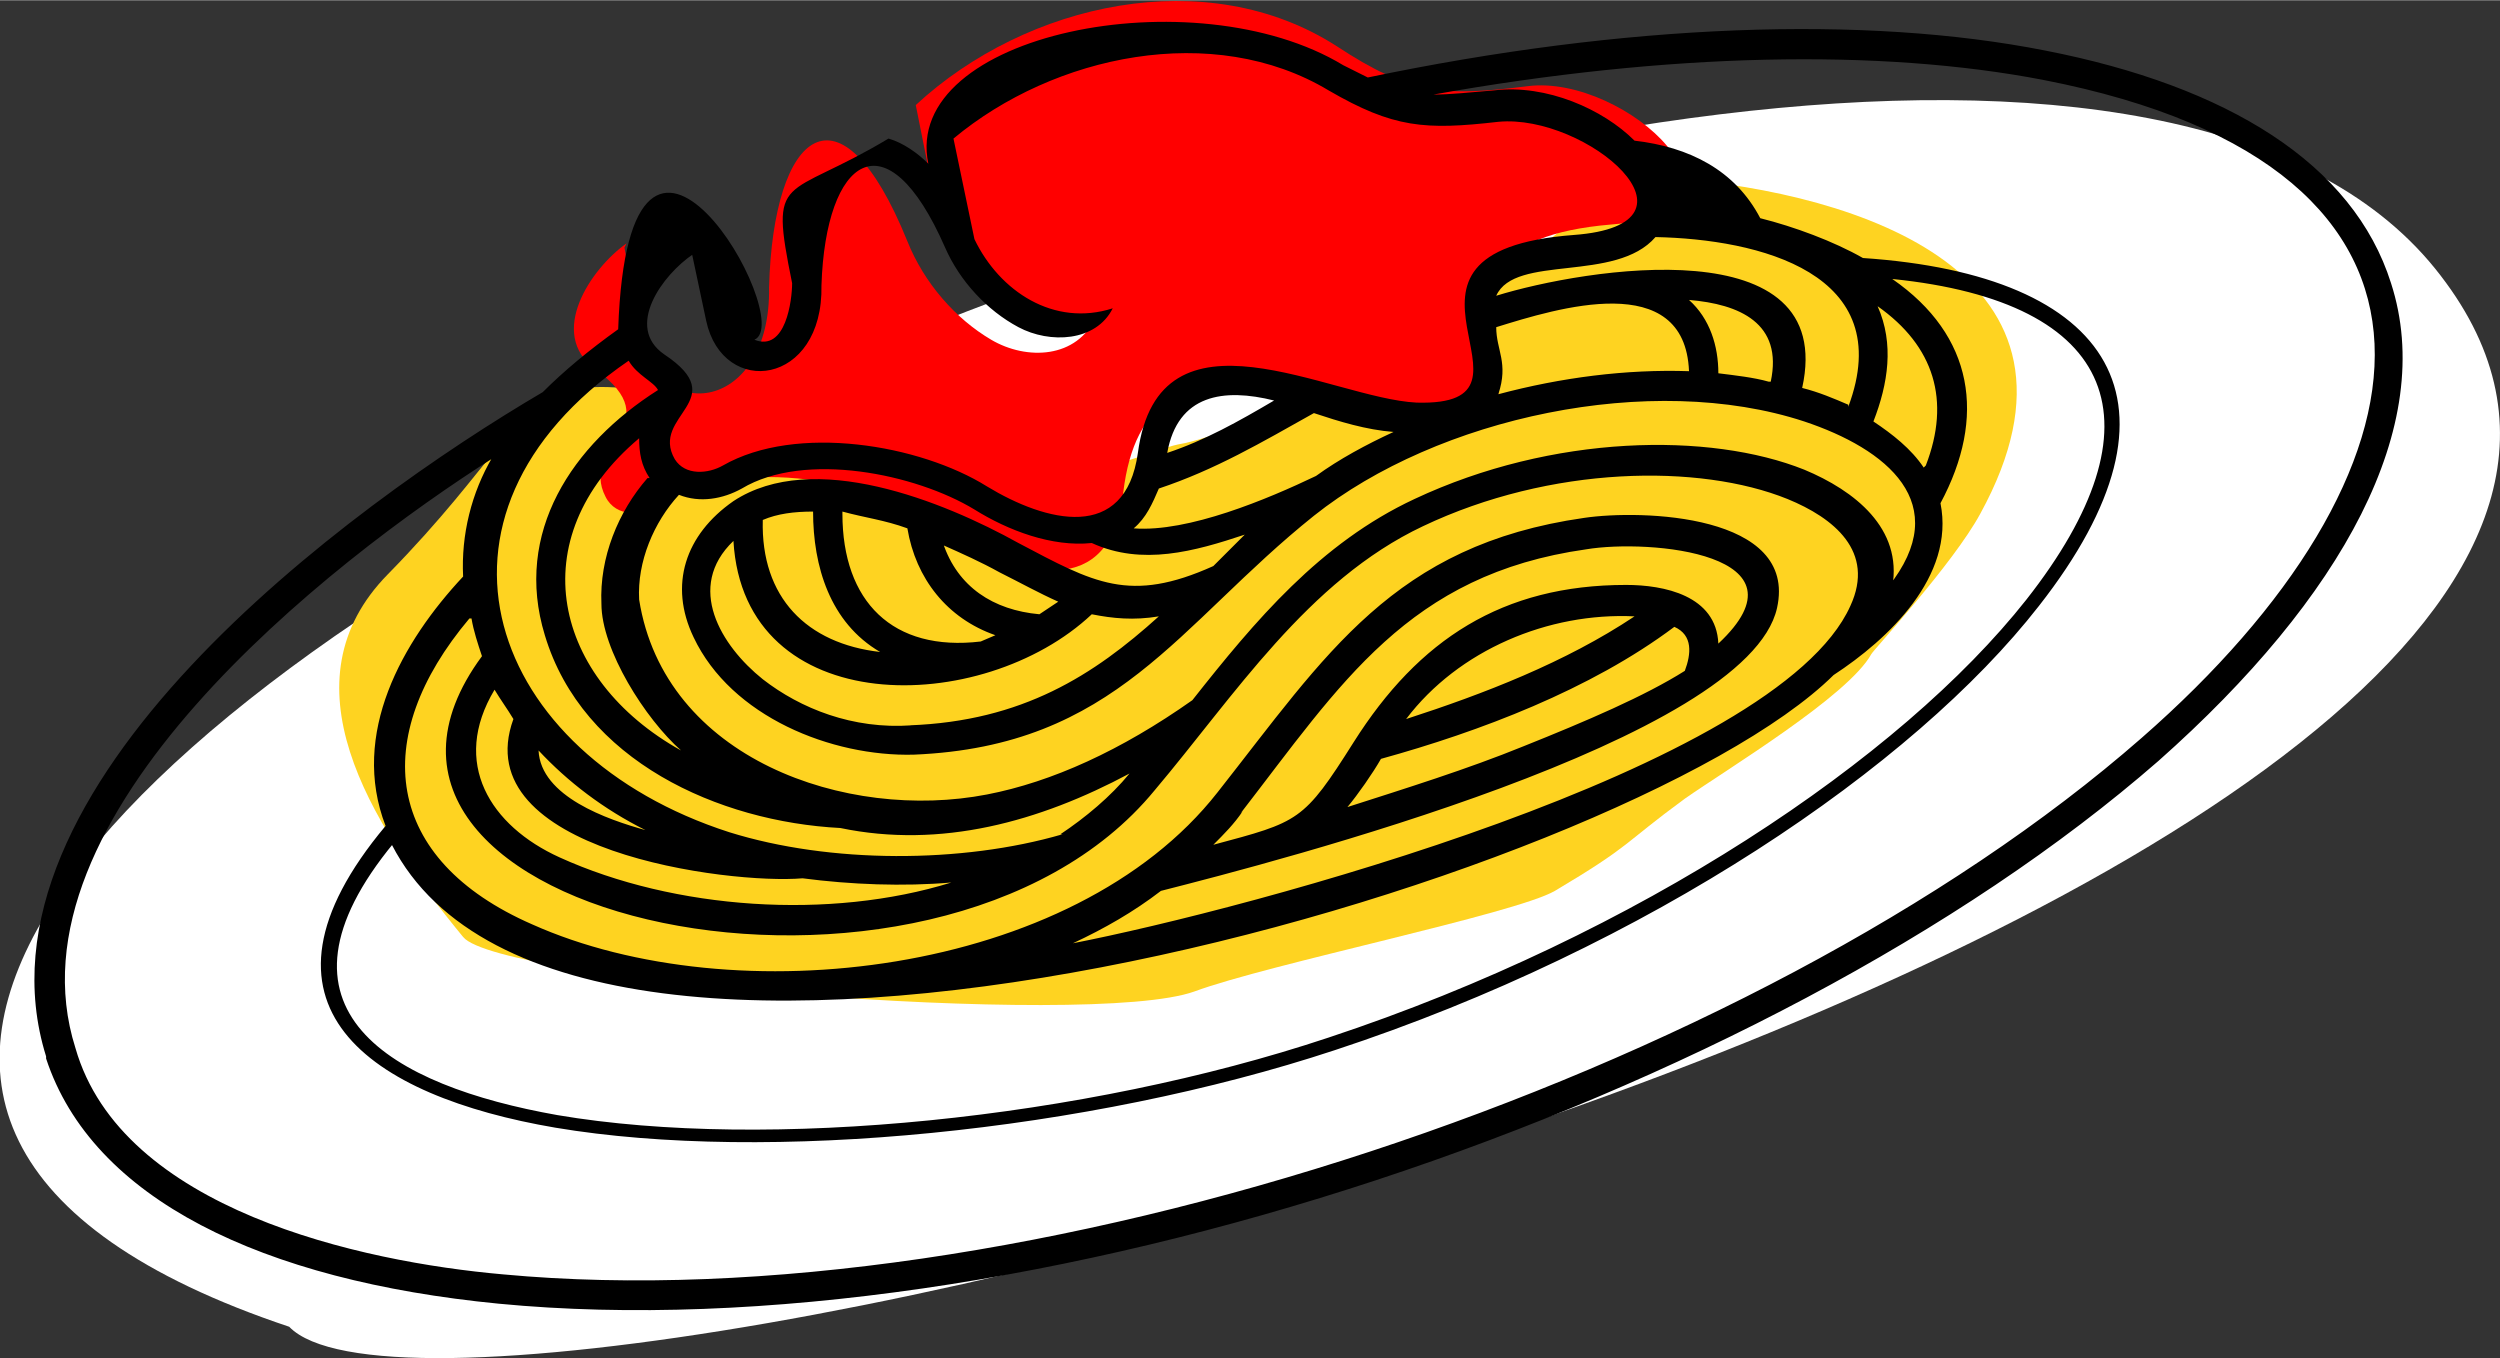 <?xml version="1.0" encoding="UTF-8"?>
<!DOCTYPE svg PUBLIC "-//W3C//DTD SVG 1.1//EN" "http://www.w3.org/Graphics/SVG/1.1/DTD/svg11.dtd">
<!-- Creator: CorelDRAW 2021 (64-Bit) -->
<svg xmlns="http://www.w3.org/2000/svg" xml:space="preserve" width="5.118mm" height="2.781mm" version="1.1" style="shape-rendering:geometricPrecision; text-rendering:geometricPrecision; image-rendering:optimizeQuality; fill-rule:evenodd; clip-rule:evenodd"
viewBox="0 0 11.93 6.48"
 xmlns:xlink="http://www.w3.org/1999/xlink"
 xmlns:xodm="http://www.corel.com/coreldraw/odm/2003">
 <rect x="0" y="0" width="11.93" height="6.48" fill="#333333" stroke="none"/>
 <defs>
  <style type="text/css">
   <![CDATA[
    .fil1 {fill:#FED321}
    .fil3 {fill:black;fill-rule:nonzero}
    .fil2 {fill:red;fill-rule:nonzero}
    .fil0 {fill:white;fill-rule:nonzero}
   ]]>
  </style>
 </defs>
 <g id="Layer_x0020_1">
  <path class="fil0" d="M11.62 1.28c-2.41,-2.98 -15.92,3.15 -10.24,5.05 0.83,0.86 12.59,-2.14 10.24,-5.05z"/>
  <path class="fil1" d="M4.76 2.25c-2.6,-0.62 -1.86,-0.58 -2.91,0.49 -0.5,0.51 -0.1,1.17 0.36,1.73 0.17,0.21 2.99,0.44 3.49,0.26 0.35,-0.13 1.53,-0.37 1.72,-0.48 0.37,-0.22 0.32,-0.22 0.62,-0.44 0.2,-0.14 0.78,-0.49 0.89,-0.69 0.01,-0.02 0.39,-0.43 0.52,-0.67 0.63,-1.15 -0.59,-1.53 -1.46,-1.6 -0.3,-0.02 -0.68,0.38 -0.89,0.53 -0.29,0.22 -1.13,0.68 -1.48,0.74 -0.1,0.02 -0.4,0.16 -0.65,0.15 -0.05,-0 -0.16,-0.01 -0.2,-0.02z"/>
  <path class="fil2" d="M2.99 1.16c-0.17,0.12 -0.38,0.43 -0.15,0.6 0.37,0.27 -0.08,0.36 0.05,0.61 0.05,0.1 0.18,0.09 0.25,0.04 0.39,-0.25 1.05,-0.12 1.42,0.13 0.31,0.21 0.74,0.33 0.8,-0.19 0.11,-0.92 1.03,-0.32 1.49,-0.3 0.78,0.02 -0.35,-0.88 0.84,-0.98 0.77,-0.06 0.07,-0.72 -0.4,-0.66 -0.4,0.05 -0.56,0.04 -0.91,-0.19 -0.62,-0.4 -1.48,-0.21 -2.01,0.28l0.12 0.6c0.13,0.31 0.43,0.51 0.74,0.41 -0.09,0.2 -0.33,0.21 -0.5,0.11 -0.17,-0.1 -0.32,-0.27 -0.4,-0.47 -0.32,-0.79 -0.64,-0.53 -0.66,0.22 0.01,0.59 -0.53,0.67 -0.62,0.21l-0.07 -0.4z"/>
  <g>
   <path class="fil3" d="M4.02 2.45c-0,0.42 0.24,0.66 0.66,0.61l0.07 -0.03c-0.23,-0.08 -0.38,-0.27 -0.42,-0.51 -0.11,-0.04 -0.2,-0.05 -0.31,-0.08zm0.18 0.66c-0.24,-0.14 -0.32,-0.41 -0.32,-0.67 -0.09,-0 -0.17,0.01 -0.24,0.04 -0.01,0.37 0.21,0.59 0.56,0.63zm0.3 -0.52c0.07,0.21 0.24,0.32 0.46,0.34l0.09 -0.06c-0.09,-0.04 -0.18,-0.09 -0.28,-0.14l0 0c-0.09,-0.05 -0.18,-0.09 -0.27,-0.13zm2.02 -2.22c1.24,-0.26 2.38,-0.3 3.24,-0.13 0.87,0.17 1.47,0.54 1.65,1.11 0.22,0.68 -0.23,1.5 -1.11,2.28 -1.88,1.64 -5.43,2.83 -7.92,2.59 -1.13,-0.11 -1.94,-0.5 -2.16,-1.17l-0 -0.01 -0 0c-0.4,-1.28 1.45,-2.63 2.37,-3.17 0.1,-0.1 0.22,-0.2 0.36,-0.3 0.05,-1.45 0.86,-0.04 0.65,0.05 0.15,0.06 0.18,-0.19 0.18,-0.27 -0.11,-0.54 -0.04,-0.39 0.46,-0.69 0.07,0.02 0.14,0.07 0.19,0.12 -0.13,-0.62 1.27,-0.9 1.98,-0.47l0.12 0.06zm-4.16 1.81c-0.79,0.5 -2.35,1.72 -2,2.82 0.22,0.77 1.36,1.02 2.04,1.08 2.46,0.23 5.97,-0.94 7.82,-2.56 1.43,-1.25 1.69,-2.72 -0.47,-3.14 -0.78,-0.15 -1.79,-0.13 -2.91,0.07 0.08,0 0.17,-0.01 0.29,-0.02 0.25,-0.03 0.52,0.09 0.67,0.24 0.26,0.03 0.48,0.14 0.6,0.37 0.16,0.04 0.35,0.11 0.49,0.19 1.19,0.08 1.6,0.69 0.84,1.66 -0.6,0.77 -1.87,1.63 -3.36,2.12 -1.18,0.39 -2.71,0.54 -3.72,0.37 -0.88,-0.15 -1.53,-0.58 -0.81,-1.44 -0.17,-0.44 0.08,-0.88 0.37,-1.19 -0.01,-0.2 0.04,-0.4 0.14,-0.57zm-0.12 0.77c-0.48,0.57 -0.41,1.15 0.3,1.46 0.96,0.43 2.58,0.25 3.27,-0.63 0.52,-0.66 0.84,-1.18 1.75,-1.31 0.27,-0.04 1.02,-0.02 0.92,0.43 -0.14,0.63 -2.39,1.21 -2.94,1.35 -0.13,0.1 -0.27,0.18 -0.42,0.25 0.82,-0.16 3.36,-0.83 3.71,-1.61 0.12,-0.26 -0.08,-0.42 -0.3,-0.51 -0.42,-0.17 -1.13,-0.16 -1.74,0.13 -0.55,0.26 -0.9,0.81 -1.28,1.26 -1.05,1.28 -4.14,0.62 -3.21,-0.64 -0.02,-0.06 -0.04,-0.12 -0.05,-0.18zm0.12 0.34c-0.21,0.35 -0.02,0.65 0.31,0.8 0.55,0.25 1.29,0.3 1.87,0.12 -0.23,0.02 -0.48,0.01 -0.71,-0.02 -0.35,0.03 -1.61,-0.13 -1.38,-0.76 -0.03,-0.05 -0.06,-0.09 -0.09,-0.14zm2.7 0.69c0.12,-0.08 0.24,-0.18 0.33,-0.29 -0.43,0.23 -0.9,0.36 -1.38,0.26 -0.58,-0.03 -1.23,-0.32 -1.41,-0.92 -0.15,-0.49 0.13,-0.91 0.54,-1.17 -0.02,-0.04 -0.1,-0.07 -0.14,-0.14 -1.08,0.74 -0.67,1.88 0.48,2.25 0.48,0.15 1.11,0.15 1.59,0.01zm-1.98 -0.02c-0.2,-0.1 -0.37,-0.23 -0.51,-0.38 0.01,0.22 0.33,0.33 0.51,0.38zm-1.2 0.06c-0.66,0.8 -0.01,1.16 0.78,1.3 1,0.17 2.51,0.02 3.68,-0.37 1.48,-0.49 2.73,-1.33 3.33,-2.09 0.66,-0.84 0.44,-1.42 -0.64,-1.53 0.39,0.27 0.45,0.66 0.23,1.07 0.07,0.35 -0.25,0.65 -0.51,0.82 -1,0.99 -6.03,2.46 -6.88,0.81zm7.13 -1.22c0.32,-0.4 -0.01,-0.66 -0.4,-0.79 -0.73,-0.24 -1.75,-0.02 -2.34,0.45 -0.65,0.52 -0.94,1.1 -1.91,1.14 -0.39,0.01 -0.87,-0.18 -1.05,-0.56 -0.12,-0.25 -0.04,-0.49 0.19,-0.65 0.38,-0.25 1,0 1.36,0.2l0 0c0.36,0.19 0.53,0.29 0.93,0.11l0.15 -0.15c-0.24,0.08 -0.49,0.15 -0.73,0.04l0 -0c-0.19,0.02 -0.4,-0.06 -0.56,-0.16 -0.28,-0.17 -0.81,-0.28 -1.11,-0.1 -0.09,0.05 -0.2,0.07 -0.3,0.03 -0.12,0.13 -0.2,0.32 -0.19,0.5 0.12,0.76 0.99,1.06 1.66,0.93 0.31,-0.06 0.64,-0.21 0.98,-0.45 0.3,-0.38 0.61,-0.75 1.06,-0.96 0.66,-0.31 1.41,-0.32 1.86,-0.14 0.24,0.1 0.47,0.28 0.42,0.56zm-3.08 1.07c-0.04,0.06 -0.09,0.11 -0.14,0.16 0.41,-0.11 0.43,-0.11 0.67,-0.49 0.31,-0.49 0.71,-0.75 1.3,-0.75 0.18,0 0.43,0.05 0.44,0.28 0.46,-0.43 -0.33,-0.5 -0.63,-0.45 -0.85,0.12 -1.17,0.64 -1.65,1.26zm1.34 -0.31c0.3,-0.12 0.58,-0.24 0.77,-0.36 0.03,-0.08 0.04,-0.17 -0.05,-0.21 -0.4,0.3 -0.93,0.5 -1.4,0.63 -0.04,0.07 -0.11,0.17 -0.16,0.23 0.28,-0.09 0.57,-0.18 0.84,-0.29zm0.53 -0.62c-0.41,-0.02 -0.84,0.16 -1.09,0.49 0.37,-0.12 0.76,-0.27 1.09,-0.49zm1.39 -0.72c0.12,-0.31 0.04,-0.57 -0.23,-0.76 0.08,0.18 0.05,0.37 -0.02,0.55 0.09,0.06 0.18,0.13 0.24,0.22zm-0.37 -0.28c0.24,-0.64 -0.43,-0.8 -0.92,-0.81 -0.19,0.22 -0.67,0.08 -0.76,0.28 0.42,-0.13 1.63,-0.33 1.46,0.44 0.08,0.02 0.15,0.05 0.22,0.08zm-0.37 -0.12c0.06,-0.28 -0.15,-0.37 -0.39,-0.39 0.1,0.09 0.14,0.22 0.14,0.35 0.08,0.01 0.17,0.02 0.24,0.04zm-0.39 -0.05c-0.02,-0.49 -0.63,-0.3 -0.92,-0.21 0,0.11 0.06,0.17 0.01,0.32 0.3,-0.08 0.61,-0.12 0.91,-0.11zm-1.41 0.29c-0.13,-0.01 -0.26,-0.05 -0.38,-0.09 -0.25,0.14 -0.47,0.27 -0.74,0.36 -0.03,0.07 -0.06,0.14 -0.12,0.19 0.26,0.02 0.64,-0.14 0.87,-0.25 0.11,-0.08 0.24,-0.15 0.37,-0.21zm-2.31 1.4c0.54,-0.02 0.88,-0.24 1.19,-0.52 -0.12,0.02 -0.22,0.01 -0.32,-0.01 -0.52,0.49 -1.66,0.51 -1.71,-0.35 -0.23,0.22 -0.06,0.5 0.14,0.66 0.18,0.14 0.43,0.24 0.71,0.22zm-1.24 -1.18c-0.04,-0.06 -0.05,-0.12 -0.05,-0.19 -0.57,0.48 -0.41,1.15 0.2,1.49 -0.17,-0.15 -0.38,-0.48 -0.38,-0.7l-0 0c-0.01,-0.22 0.08,-0.44 0.22,-0.6zm4.85 -1.29c0.08,0 0.17,0.01 0.24,0.02l-0.24 -0.02zm-2.38 1.17c0.18,-0.06 0.34,-0.15 0.51,-0.25 -0.24,-0.06 -0.46,-0.03 -0.51,0.25zm-2.26 -0.95c-0.15,0.1 -0.33,0.35 -0.14,0.48 0.33,0.22 -0.07,0.29 0.05,0.5 0.05,0.08 0.16,0.07 0.23,0.03 0.35,-0.2 0.94,-0.1 1.26,0.1 0.28,0.17 0.66,0.27 0.72,-0.16 0.1,-0.75 0.92,-0.26 1.33,-0.24 0.7,0.02 -0.31,-0.72 0.75,-0.8 0.68,-0.05 0.06,-0.58 -0.36,-0.54 -0.35,0.04 -0.5,0.03 -0.81,-0.15 -0.55,-0.33 -1.31,-0.17 -1.79,0.23l0.1 0.48c0.12,0.25 0.38,0.42 0.66,0.33 -0.08,0.16 -0.3,0.17 -0.45,0.09 -0.15,-0.08 -0.28,-0.22 -0.35,-0.38 -0.28,-0.64 -0.57,-0.43 -0.59,0.18 0.01,0.48 -0.47,0.54 -0.55,0.17l-0.07 -0.33z"/>
  </g>
 </g>
</svg>
